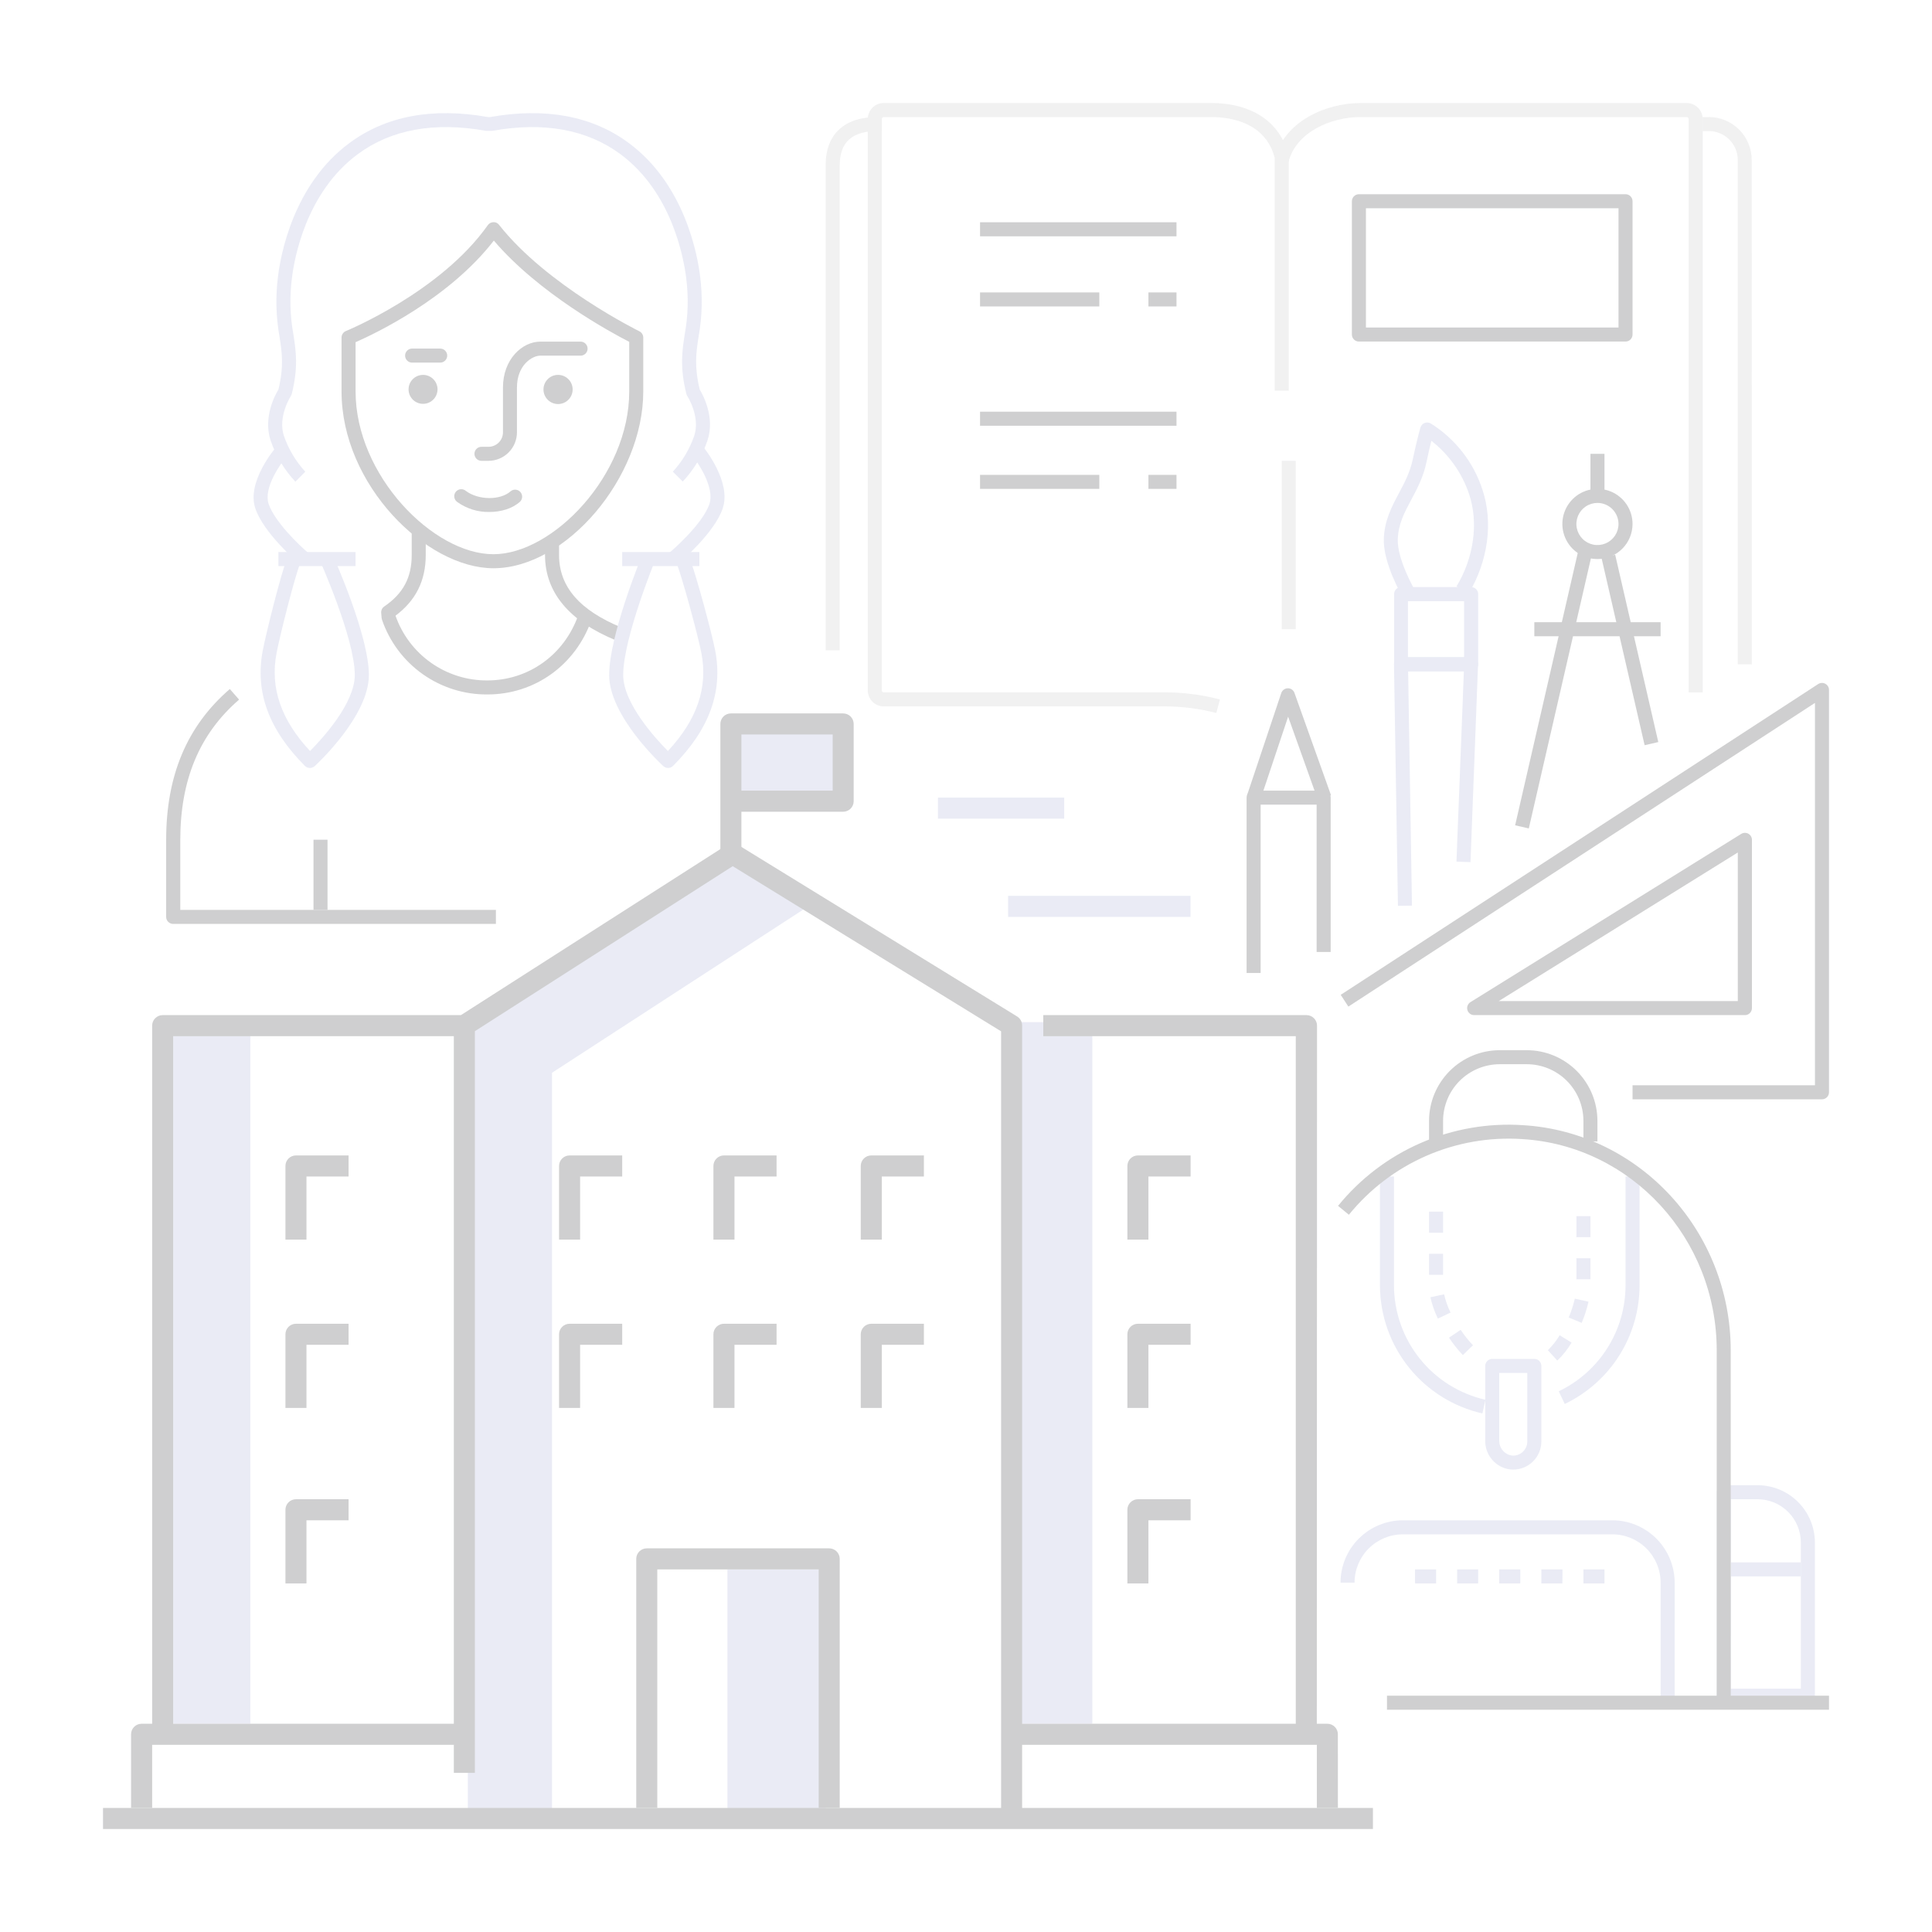 <svg width="300" height="300" viewBox="0 0 300 300" fill="none" xmlns="http://www.w3.org/2000/svg">
<g opacity="0.2" clip-path="url(#clip0_50_519)">
<path d="M76.616 88.237C66.221 88.237 53.036 75.315 53.036 60.791V52.414C53.036 52.197 53.101 51.985 53.222 51.804C53.342 51.624 53.514 51.484 53.715 51.401C53.861 51.345 68.415 45.349 75.75 34.958C75.848 34.819 75.977 34.706 76.127 34.627C76.277 34.547 76.443 34.504 76.612 34.5C76.783 34.49 76.953 34.523 77.108 34.596C77.262 34.669 77.396 34.779 77.497 34.916C84.87 44.31 99.131 51.367 99.274 51.439C99.457 51.528 99.612 51.667 99.72 51.84C99.829 52.013 99.885 52.213 99.885 52.417V60.795C99.885 74.13 87.922 88.237 76.616 88.237ZM55.215 53.134V60.791C55.215 73.804 67.271 86.059 76.616 86.059C85.826 86.059 97.706 73.804 97.706 60.791V53.081C94.935 51.66 83.677 45.581 76.684 37.358C69.69 46.403 58.159 51.844 55.215 53.134Z" fill="#0F1113"/>
<path d="M95.745 99.476C88.369 96.476 84.63 91.976 84.63 86.183V84.63H86.809V86.183C86.809 91.091 90 94.778 96.559 97.459L95.745 99.476ZM77.006 143.464H26.887C26.744 143.464 26.602 143.435 26.47 143.381C26.338 143.326 26.218 143.245 26.117 143.144C26.016 143.043 25.936 142.922 25.881 142.79C25.827 142.657 25.799 142.516 25.8 142.372V130.447C25.8 120.412 29.032 112.74 35.685 106.991L37.125 108.638C30.979 113.951 27.994 121.084 27.994 130.447V141.285H77.006V143.464ZM75.851 71.558H74.827C74.679 71.566 74.53 71.544 74.391 71.494C74.251 71.443 74.123 71.364 74.015 71.262C73.906 71.16 73.82 71.037 73.761 70.9C73.703 70.764 73.672 70.617 73.672 70.468C73.672 70.319 73.703 70.172 73.761 70.036C73.82 69.899 73.906 69.776 74.015 69.674C74.123 69.572 74.251 69.493 74.391 69.443C74.53 69.392 74.679 69.37 74.827 69.379H75.851C76.448 69.379 77.02 69.142 77.442 68.72C77.864 68.298 78.101 67.725 78.101 67.129V60.172C78.101 55.766 81.101 53.047 83.91 53.047H90.086C90.234 53.039 90.383 53.06 90.523 53.111C90.663 53.162 90.79 53.241 90.899 53.343C91.007 53.445 91.093 53.568 91.152 53.705C91.211 53.841 91.241 53.988 91.241 54.137C91.241 54.286 91.211 54.433 91.152 54.569C91.093 54.706 91.007 54.829 90.899 54.931C90.79 55.033 90.663 55.112 90.523 55.162C90.383 55.213 90.234 55.235 90.086 55.226H83.902C82.635 55.226 80.272 56.681 80.272 60.184V67.125C80.273 68.299 79.808 69.425 78.979 70.256C78.15 71.088 77.025 71.555 75.851 71.558Z" fill="#0F1113"/>
<path d="M75.675 107.835C72.077 107.861 68.562 106.755 65.626 104.674C62.691 102.592 60.484 99.641 59.318 96.236C59.289 96.15 59.269 96.061 59.258 95.97L59.19 95.175C59.174 94.982 59.209 94.789 59.291 94.614C59.373 94.438 59.5 94.288 59.659 94.177C62.614 92.16 63.93 89.677 63.93 86.183V82.451H66.109V86.183C66.109 90.157 64.572 93.248 61.414 95.603C62.445 98.555 64.373 101.11 66.928 102.913C69.483 104.716 72.537 105.675 75.664 105.656C82.08 105.656 87.627 101.674 89.798 95.513L91.853 96.236C89.382 103.283 83.029 107.835 75.675 107.835ZM68.288 56.306H63.93C63.653 56.29 63.391 56.168 63.2 55.966C63.01 55.763 62.903 55.495 62.903 55.217C62.903 54.938 63.01 54.671 63.2 54.468C63.391 54.266 63.653 54.144 63.93 54.127H68.288C68.436 54.119 68.585 54.141 68.725 54.191C68.865 54.242 68.992 54.321 69.1 54.423C69.209 54.525 69.295 54.648 69.354 54.785C69.413 54.921 69.443 55.068 69.443 55.217C69.443 55.366 69.413 55.513 69.354 55.649C69.295 55.786 69.209 55.909 69.1 56.011C68.992 56.113 68.865 56.192 68.725 56.242C68.585 56.293 68.436 56.315 68.288 56.306ZM65.689 58.211C65.244 58.211 64.809 58.343 64.439 58.59C64.069 58.838 63.781 59.189 63.61 59.6C63.44 60.011 63.396 60.464 63.482 60.9C63.569 61.337 63.783 61.738 64.098 62.052C64.413 62.367 64.814 62.581 65.25 62.668C65.687 62.755 66.139 62.71 66.55 62.54C66.961 62.37 67.313 62.081 67.56 61.711C67.807 61.341 67.939 60.906 67.939 60.461C67.939 59.864 67.702 59.292 67.28 58.87C66.858 58.448 66.286 58.211 65.689 58.211Z" fill="#0F1113"/>
<path d="M86.655 62.741C87.906 62.741 88.92 61.727 88.92 60.476C88.92 59.225 87.906 58.211 86.655 58.211C85.404 58.211 84.39 59.225 84.39 60.476C84.39 61.727 85.404 62.741 86.655 62.741Z" fill="#0F1113"/>
<path d="M75.975 79.5C74.2 79.531 72.462 78.99 71.017 77.959C70.894 77.876 70.789 77.769 70.708 77.644C70.627 77.519 70.573 77.379 70.549 77.232C70.524 77.086 70.53 76.936 70.565 76.791C70.601 76.647 70.665 76.511 70.755 76.393C70.845 76.274 70.958 76.175 71.088 76.102C71.217 76.029 71.36 75.983 71.508 75.967C71.656 75.951 71.805 75.966 71.947 76.01C72.089 76.053 72.221 76.126 72.334 76.222C74.254 77.677 77.7 77.722 79.297 76.279C79.515 76.101 79.793 76.014 80.073 76.035C80.353 76.057 80.614 76.186 80.801 76.395C80.988 76.605 81.088 76.878 81.079 77.159C81.07 77.439 80.953 77.706 80.752 77.903C79.56 78.979 77.79 79.5 75.975 79.5ZM48.679 130.391H50.858V141.285H48.679V130.391Z" fill="#0F1113"/>
<path d="M103.751 119.25C103.474 119.254 103.206 119.152 103.001 118.965C102.66 118.65 94.59 111.188 94.59 104.816C94.59 98.707 99.506 86.696 99.716 86.186L101.73 87.015C101.681 87.139 96.769 99.139 96.769 104.816C96.769 109.196 101.767 114.66 103.714 116.618C108.232 111.765 109.939 106.793 108.919 101.441C108.45 98.963 105.964 89.696 105.015 87.338L107.036 86.524C108.041 89.029 110.565 98.426 111.06 101.036C112.275 107.43 110.134 113.284 104.509 118.931C104.307 119.132 104.035 119.246 103.751 119.25Z" fill="#949CCE"/>
<path d="M105.416 87.439L104.014 85.774C104.062 85.729 109.084 81.48 110.164 78.236C110.985 75.78 108.529 72.019 107.516 70.778L109.2 69.394C109.38 69.615 113.599 74.824 112.23 78.926C110.955 82.751 105.641 87.251 105.416 87.439Z" fill="#949CCE"/>
<path d="M96.615 85.721H108.6V87.9H96.615V85.721ZM45.866 74.794C44.152 72.963 42.843 70.79 42.026 68.419C40.822 64.811 42.735 61.294 43.233 60.491C44.107 56.869 43.781 54.742 43.406 52.29C42.846 49.187 42.767 46.016 43.173 42.889C43.567 39.667 45.525 28.657 54.262 22.207C59.932 18 67.162 16.654 75.75 18.172H76.125C84.72 16.654 91.95 18.004 97.62 22.192C106.357 28.642 108.315 39.653 108.708 42.874C109.114 46.001 109.036 49.172 108.476 52.275C108.101 54.727 107.778 56.854 108.648 60.476C109.147 61.294 111.06 64.796 109.856 68.404C109.039 70.775 107.73 72.948 106.016 74.779L104.475 73.241C105.947 71.641 107.075 69.756 107.79 67.703C108.795 64.703 106.743 61.523 106.721 61.492C106.654 61.388 106.605 61.272 106.575 61.151C105.547 57.004 105.922 54.54 106.32 51.934C106.854 49.026 106.93 46.053 106.545 43.121C106.17 40.121 104.362 29.865 96.326 23.929C91.136 20.096 84.435 18.881 76.413 20.321C76.35 20.327 76.286 20.327 76.222 20.321H75.671C75.607 20.327 75.543 20.327 75.48 20.321C67.458 18.881 60.757 20.096 55.567 23.929C47.52 29.88 45.701 40.125 45.337 43.125C44.952 46.056 45.028 49.03 45.562 51.938C45.96 54.544 46.335 57.008 45.311 61.155C45.28 61.277 45.228 61.392 45.157 61.496C45.157 61.526 43.087 64.691 44.092 67.706C44.809 69.759 45.937 71.644 47.407 73.245L45.866 74.794ZM48.12 119.25C47.83 119.25 47.553 119.135 47.347 118.931C41.722 113.284 39.581 107.43 40.796 101.036C41.268 98.543 43.605 89.089 44.636 86.524L46.657 87.338C45.738 89.625 43.443 98.771 42.937 101.441C41.921 106.792 43.623 111.765 48.142 116.617C50.088 114.66 55.091 109.196 55.091 104.816C55.091 99.154 49.725 87.169 49.672 87.049L51.656 86.156C51.885 86.662 57.281 98.689 57.281 104.816C57.281 111.191 49.211 118.65 48.866 118.965C48.662 119.151 48.396 119.253 48.12 119.25Z" fill="#949CCE"/>
<path d="M46.358 87.435C46.136 87.244 40.913 82.748 39.642 78.926C38.269 74.801 42.735 69.593 42.926 69.371L44.573 70.8C43.5 72.041 40.894 75.795 41.708 78.236C42.608 80.936 46.392 84.611 47.775 85.778L46.358 87.435Z" fill="#949CCE"/>
<path d="M43.23 85.721H55.215V87.9H43.23V85.721ZM280.737 264.394H267.664C267.521 264.394 267.379 264.366 267.247 264.312C267.115 264.258 266.994 264.178 266.893 264.077C266.791 263.976 266.711 263.855 266.656 263.723C266.601 263.591 266.573 263.449 266.573 263.306V231.712C266.573 231.423 266.688 231.146 266.893 230.941C267.097 230.736 267.375 230.621 267.664 230.621H272.914C275.274 230.624 277.536 231.563 279.205 233.231C280.873 234.899 281.813 237.16 281.817 239.52V263.306C281.817 263.593 281.703 263.869 281.501 264.073C281.299 264.276 281.024 264.392 280.737 264.394ZM268.737 262.215H279.634V239.52C279.632 237.74 278.925 236.034 277.668 234.774C276.41 233.515 274.705 232.805 272.925 232.8H268.752L268.737 262.215Z" fill="#949CCE"/>
<path d="M268.752 242.606H279.645V244.785H268.752V242.606ZM260.037 264.394H257.858V245.753C257.858 243.763 257.068 241.856 255.661 240.449C254.255 239.043 252.347 238.253 250.358 238.253H217.834C215.845 238.253 213.937 239.043 212.531 240.449C211.124 241.856 210.334 243.763 210.334 245.753H208.155C208.158 243.185 209.179 240.724 210.994 238.909C212.81 237.094 215.271 236.073 217.838 236.07H250.358C252.925 236.073 255.386 237.094 257.201 238.909C259.016 240.724 260.037 243.185 260.04 245.753L260.037 264.394Z" fill="#949CCE"/>
<path d="M215.37 263.306H284.006V265.485H215.37V263.306Z" fill="#0F1113"/>
<path d="M241.815 211.271L240.349 209.659C241.06 208.97 241.677 208.189 242.183 207.338L244.035 208.481C243.425 209.508 242.678 210.447 241.815 211.271ZM245.599 205.418L243.589 204.581C243.987 203.635 244.305 202.656 244.537 201.656L246.664 202.125C246.408 203.252 246.051 204.354 245.599 205.418ZM246.964 198.641H244.785V195.375H246.964V198.641ZM246.964 192.105H244.785V188.839H246.964V192.105ZM227.149 210.416C226.354 209.58 225.635 208.676 225 207.713L226.808 206.494C227.373 207.348 228.014 208.15 228.724 208.89L227.149 210.416ZM223.275 204.75C222.76 203.694 222.369 202.581 222.109 201.435L224.239 200.981C224.464 201.962 224.801 202.913 225.244 203.816L223.275 204.75ZM224.085 197.951H221.906V194.685H224.085V197.951ZM224.085 191.415H221.906V188.145H224.085V191.415Z" fill="#949CCE"/>
<path d="M242.973 218.006L242.04 216.038C245.136 214.558 247.753 212.234 249.588 209.334C251.422 206.434 252.401 203.075 252.412 199.643V182.685H254.591V199.643C254.579 203.487 253.483 207.249 251.428 210.498C249.373 213.747 246.442 216.349 242.973 218.006ZM230.186 219.48C225.683 218.457 221.66 215.939 218.771 212.336C215.883 208.734 214.299 204.26 214.278 199.643V182.685H216.457V199.643C216.475 203.764 217.888 207.759 220.466 210.975C223.044 214.191 226.635 216.44 230.655 217.354L230.186 219.48Z" fill="#949CCE"/>
<path d="M248.051 177.236H245.872V174.045C245.87 171.714 244.944 169.479 243.296 167.83C241.648 166.182 239.413 165.254 237.082 165.251H232.875C230.544 165.254 228.309 166.182 226.66 167.83C225.012 169.479 224.084 171.714 224.081 174.045V177.236H221.902V174.045C221.905 171.136 223.062 168.347 225.119 166.29C227.177 164.232 229.966 163.075 232.875 163.073H237.079C239.987 163.076 242.775 164.234 244.832 166.291C246.888 168.348 248.044 171.136 248.047 174.045L248.051 177.236Z" fill="#0F1113"/>
<path d="M249.143 245.873H245.873V243.694H249.143V245.873ZM242.606 245.873H239.336V243.694H242.625L242.606 245.873ZM236.07 245.873H232.8V243.694H236.07V245.873ZM229.53 245.873H226.264V243.694H229.53V245.873ZM222.994 245.873H219.728V243.694H222.994V245.873ZM234.971 228.195C234.708 228.195 234.446 228.171 234.188 228.124C233.165 227.917 232.247 227.357 231.596 226.542C230.945 225.727 230.601 224.708 230.625 223.665V212.1C230.625 211.957 230.653 211.815 230.708 211.683C230.763 211.551 230.843 211.431 230.945 211.33C231.046 211.229 231.167 211.149 231.299 211.094C231.431 211.04 231.573 211.012 231.716 211.013H238.253C238.541 211.013 238.818 211.127 239.022 211.331C239.225 211.535 239.34 211.812 239.34 212.1V223.823C239.342 224.396 239.23 224.965 239.011 225.496C238.792 226.026 238.471 226.509 238.065 226.915C237.66 227.321 237.178 227.643 236.648 227.863C236.117 228.083 235.549 228.196 234.975 228.195H234.971ZM232.8 213.195V223.669C232.782 224.2 232.949 224.72 233.272 225.142C233.594 225.564 234.053 225.861 234.57 225.983C234.886 226.046 235.212 226.036 235.524 225.955C235.836 225.874 236.125 225.723 236.37 225.514C236.618 225.308 236.817 225.05 236.953 224.758C237.089 224.467 237.159 224.148 237.158 223.826V213.191L232.8 213.195Z" fill="#949CCE"/>
<path d="M268.751 264.394H266.572V209.707C266.572 192.319 253.305 177.9 236.366 176.876C231.268 176.54 226.164 177.432 221.482 179.476C216.799 181.52 212.676 184.658 209.456 188.625L207.772 187.245C211.209 183.011 215.611 179.664 220.61 177.483C225.608 175.303 231.056 174.354 236.497 174.716C254.584 175.807 268.747 191.186 268.747 209.722L268.751 264.394Z" fill="#0F1113"/>
<path d="M130.391 100.973H128.209V25.661C128.209 20.831 131.085 18.161 136.301 18.161H136.928V20.34H136.301C132.323 20.34 130.391 22.076 130.391 25.65V100.973ZM272.021 103.151H269.843V24.832C269.838 23.642 269.361 22.503 268.518 21.663C267.675 20.823 266.533 20.351 265.343 20.351H264.375V18.172H265.343C267.108 18.174 268.801 18.877 270.05 20.125C271.298 21.374 272.001 23.067 272.003 24.832L272.021 103.151ZM199.028 71.558H201.206V97.706H199.028V71.558Z" fill="#B7B7B8"/>
<path d="M188.869 110.711C186.198 110.02 183.449 109.676 180.69 109.687H137.228C136.571 109.687 135.941 109.425 135.476 108.96C135.011 108.496 134.75 107.866 134.749 107.209V18.476C134.75 17.819 135.011 17.189 135.476 16.723C135.94 16.258 136.57 15.996 137.228 15.994H188.025C194.4 15.994 198.784 18.941 200.082 24.079C200.104 24.166 200.115 24.255 200.115 24.345V60.664H197.937V24.488C196.474 18.997 191.108 18.172 188.025 18.172H137.228C137.148 18.174 137.072 18.206 137.015 18.263C136.959 18.32 136.928 18.396 136.928 18.476V107.209C136.928 107.248 136.936 107.287 136.951 107.324C136.966 107.36 136.988 107.393 137.016 107.421C137.044 107.449 137.077 107.471 137.113 107.486C137.149 107.501 137.188 107.509 137.228 107.509H180.69C183.637 107.496 186.572 107.864 189.424 108.604L188.869 110.711Z" fill="#B7B7B8"/>
<path d="M264.394 107.509H262.215V18.476C262.215 18.396 262.183 18.318 262.126 18.262C262.069 18.204 261.992 18.172 261.911 18.172H211.286C206.58 18.172 201.218 20.573 200.074 25.155L197.959 24.626C199.376 18.96 205.736 16.001 211.286 16.001H261.911C262.57 16.002 263.2 16.264 263.666 16.73C264.131 17.195 264.393 17.826 264.394 18.484V107.509Z" fill="#B7B7B8"/>
<path d="M152.179 63.93H182.685V66.109H152.179V63.93ZM178.327 73.736H182.685V75.915H178.327V73.736ZM152.179 73.736H170.7V75.915H152.179V73.736ZM152.179 34.515H182.685V36.694H152.179V34.515ZM178.327 45.409H182.685V47.587H178.327V45.409ZM152.179 45.409H170.7V47.587H152.179V45.409ZM252.412 53.036H211.012C210.869 53.037 210.728 53.009 210.595 52.955C210.463 52.9 210.342 52.82 210.241 52.719C210.14 52.618 210.059 52.498 210.004 52.366C209.949 52.234 209.921 52.092 209.921 51.949V31.249C209.921 30.959 210.036 30.682 210.241 30.477C210.445 30.273 210.723 30.157 211.012 30.157H252.412C252.556 30.157 252.697 30.186 252.829 30.241C252.962 30.296 253.082 30.376 253.183 30.477C253.284 30.579 253.364 30.699 253.418 30.831C253.473 30.964 253.5 31.106 253.5 31.249V51.949C253.5 52.237 253.385 52.514 253.181 52.718C252.977 52.922 252.701 53.036 252.412 53.036ZM212.1 50.858H251.321V32.336H212.1V50.858Z" fill="#0F1113"/>
<path d="M114.049 111.87H130.391V123.855H114.049V111.87ZM85.721 166.575L125.374 140.82L113.501 133.406L72.649 159.941V281.827H85.721V166.575ZM26.888 159.806H38.873V267.664H26.888V159.806ZM157.628 158.715H169.613V267.664H157.628V158.715ZM112.958 243.694H128.209V281.824H112.958V243.694Z" fill="#949CCE"/>
<path d="M15.994 280.736H213.188V284.006H15.994V280.736ZM158.715 280.736H155.449V160.144L113.775 134.501L73.737 160.125V275.291H70.47V159.229C70.47 158.955 70.539 158.685 70.67 158.445C70.801 158.204 70.99 158.001 71.22 157.852L112.875 131.194C113.135 131.03 113.436 130.944 113.744 130.944C114.051 130.944 114.352 131.03 114.612 131.194L157.939 157.837C158.176 157.984 158.372 158.189 158.508 158.432C158.644 158.676 158.715 158.95 158.715 159.229V280.736ZM204.473 269.299H201.207V160.894H162V157.627H202.875C203.308 157.627 203.723 157.799 204.029 158.105C204.335 158.411 204.507 158.826 204.507 159.259L204.473 269.299Z" fill="#0F1113"/>
<path d="M26.887 269.299H23.625V159.259C23.626 158.826 23.799 158.411 24.105 158.105C24.412 157.799 24.827 157.627 25.26 157.627H71.558V160.894H26.887V269.299ZM115.125 133.658H111.859V112.414C111.859 111.981 112.03 111.565 112.336 111.259C112.642 110.952 113.057 110.78 113.49 110.779H130.924C131.357 110.779 131.773 110.951 132.08 111.258C132.386 111.564 132.559 111.98 132.559 112.414V124.414C132.558 124.847 132.385 125.262 132.079 125.567C131.772 125.873 131.357 126.045 130.924 126.045H115.125V133.658ZM115.125 122.764H129.3V114.049H115.125V122.764ZM130.391 280.736H127.125V243.694H102.064V280.736H98.794V242.062C98.794 241.629 98.966 241.213 99.273 240.906C99.579 240.6 99.995 240.428 100.429 240.428H128.756C129.19 240.428 129.606 240.6 129.912 240.906C130.219 241.213 130.391 241.629 130.391 242.062V280.736ZM90.079 192.491H86.809V181.05C86.809 180.835 86.851 180.623 86.933 180.424C87.015 180.226 87.136 180.046 87.288 179.894C87.439 179.742 87.62 179.622 87.818 179.539C88.016 179.457 88.229 179.415 88.444 179.415H96.615V182.685H90.079V192.491ZM90.079 218.625H86.809V207.188C86.809 206.973 86.851 206.76 86.933 206.562C87.015 206.363 87.136 206.183 87.288 206.031C87.439 205.88 87.62 205.759 87.818 205.677C88.016 205.595 88.229 205.553 88.444 205.553H96.615V208.819H90.079V218.625ZM114.049 192.491H110.779V181.05C110.779 180.616 110.951 180.201 111.258 179.894C111.564 179.587 111.98 179.415 112.414 179.415H120.585V182.685H114.049V192.491ZM114.049 218.625H110.779V207.188C110.779 206.754 110.951 206.338 111.258 206.031C111.564 205.725 111.98 205.553 112.414 205.553H120.585V208.819H114.049V218.625ZM136.927 192.491H133.657V181.05C133.657 180.616 133.83 180.201 134.136 179.894C134.443 179.587 134.859 179.415 135.292 179.415H143.464V182.685H136.927V192.491ZM136.927 218.625H133.657V207.188C133.657 206.754 133.83 206.338 134.136 206.031C134.443 205.725 134.859 205.553 135.292 205.553H143.464V208.819H136.927V218.625Z" fill="#0F1113"/>
<path d="M47.588 192.491H44.322V181.05C44.322 180.616 44.494 180.2 44.8 179.894C45.107 179.587 45.523 179.415 45.957 179.415H54.128V182.685H47.588V192.491ZM47.588 218.625H44.322V207.187C44.322 206.754 44.494 206.338 44.8 206.031C45.107 205.725 45.523 205.552 45.957 205.552H54.128V208.819H47.588V218.625ZM47.588 245.872H44.322V234.435C44.322 234.001 44.494 233.585 44.8 233.279C45.107 232.972 45.523 232.8 45.957 232.8H54.128V236.07H47.588V245.872ZM178.328 192.491H175.058V181.05C175.058 180.616 175.23 180.2 175.537 179.894C175.843 179.587 176.259 179.415 176.693 179.415H184.875V182.685H178.328V192.491ZM178.328 218.625H175.058V207.187C175.058 206.754 175.23 206.338 175.537 206.031C175.843 205.725 176.259 205.552 176.693 205.552H184.875V208.819H178.328V218.625ZM178.328 245.872H175.058V234.435C175.058 234.001 175.23 233.585 175.537 233.279C175.843 232.972 176.259 232.8 176.693 232.8H184.875V236.07H178.328V245.872ZM207.75 280.736H204.48V270.934H157.628V267.664H206.108C206.541 267.664 206.957 267.836 207.264 268.143C207.571 268.449 207.743 268.865 207.743 269.299L207.75 280.736ZM23.625 280.736H20.352V269.299C20.352 268.865 20.524 268.449 20.83 268.143C21.137 267.836 21.553 267.664 21.987 267.664H71.558V270.934H23.625V280.736Z" fill="#0F1113"/>
<path d="M145.643 123.851H165.251V127.121H145.643V123.851ZM156.536 139.106H184.864V142.376H156.536V139.106Z" fill="#949CCE"/>
<path d="M195.75 151.091H193.571V123.851C193.571 123.708 193.6 123.566 193.654 123.434C193.709 123.302 193.79 123.182 193.891 123.081C193.993 122.98 194.113 122.9 194.245 122.845C194.378 122.791 194.519 122.763 194.663 122.764H205.538C205.826 122.764 206.103 122.878 206.307 123.082C206.51 123.286 206.625 123.563 206.625 123.851V147.821H204.446V124.946H195.75V151.091Z" fill="#0F1113"/>
<path d="M204.641 124.223L200.021 111.285L195.701 124.2L193.635 123.506L198.952 107.625C199.023 107.409 199.16 107.22 199.344 107.086C199.527 106.951 199.748 106.878 199.976 106.875C200.2 106.87 200.42 106.937 200.604 107.065C200.788 107.193 200.926 107.376 201 107.587L206.681 123.487L204.641 124.223Z" fill="#0F1113"/>
<path d="M217.739 92.595C217.619 92.389 214.766 87.42 214.878 83.7C214.964 80.824 216.112 78.671 217.226 76.575C218.069 74.993 218.943 73.361 219.367 71.362C220.117 67.838 220.559 66.424 220.574 66.364C220.623 66.21 220.706 66.07 220.815 65.952C220.925 65.834 221.059 65.742 221.209 65.682C221.358 65.622 221.519 65.596 221.68 65.606C221.84 65.615 221.997 65.66 222.138 65.737C225.959 68.119 228.815 71.774 230.201 76.058C231.881 81.101 231.074 87.135 228.041 92.183L226.166 91.058C228.877 86.558 229.608 81.184 228.127 76.736C227.025 73.457 224.985 70.574 222.258 68.445C222.067 69.218 221.804 70.32 221.489 71.82C221.002 74.119 220.057 75.889 219.138 77.606C218.054 79.635 217.121 81.39 217.046 83.756C216.952 86.85 219.592 91.448 219.618 91.493L217.739 92.595Z" fill="#949CCE"/>
<path d="M282.915 170.7H253.5V168.521H281.827V109.147L209.373 156.304L208.185 154.477L282.322 106.222C282.486 106.115 282.677 106.054 282.873 106.045C283.07 106.037 283.265 106.083 283.438 106.176C283.61 106.27 283.754 106.409 283.854 106.578C283.955 106.748 284.007 106.941 284.006 107.137V169.609C284.006 169.898 283.891 170.176 283.686 170.38C283.482 170.585 283.204 170.7 282.915 170.7Z" fill="#0F1113"/>
<path d="M270.933 157.628H228.903C228.667 157.627 228.436 157.549 228.248 157.406C228.059 157.263 227.922 157.063 227.857 156.835C227.792 156.607 227.803 156.364 227.889 156.143C227.974 155.922 228.129 155.735 228.33 155.61L270.375 129.488C270.539 129.384 270.729 129.327 270.923 129.322C271.117 129.317 271.309 129.364 271.479 129.458C271.649 129.552 271.791 129.69 271.889 129.857C271.988 130.025 272.04 130.216 272.04 130.41V156.536C272.04 156.681 272.012 156.824 271.956 156.958C271.901 157.092 271.819 157.213 271.716 157.314C271.613 157.416 271.491 157.496 271.356 157.55C271.222 157.604 271.078 157.63 270.933 157.628ZM232.721 155.449H269.846V132.375L232.721 155.449Z" fill="#0F1113"/>
<path d="M228.443 104.25H217.568C217.424 104.25 217.283 104.222 217.15 104.167C217.018 104.112 216.898 104.032 216.796 103.93C216.695 103.829 216.614 103.709 216.56 103.576C216.505 103.444 216.477 103.302 216.477 103.159V92.25C216.477 92.107 216.505 91.965 216.56 91.833C216.615 91.701 216.695 91.581 216.796 91.48C216.898 91.379 217.018 91.299 217.15 91.244C217.283 91.19 217.425 91.162 217.568 91.162H228.443C228.731 91.162 229.008 91.277 229.212 91.481C229.416 91.685 229.53 91.962 229.53 92.25V103.125C229.535 103.271 229.511 103.416 229.459 103.553C229.406 103.689 229.327 103.813 229.225 103.918C229.124 104.023 229.002 104.107 228.868 104.164C228.733 104.221 228.589 104.25 228.443 104.25ZM218.625 102.064H227.34V93.349H218.625V102.064Z" fill="#949CCE"/>
<path d="M217.072 140.655L216.457 103.155C216.456 103.011 216.483 102.867 216.537 102.733C216.591 102.599 216.671 102.478 216.772 102.375C216.874 102.272 216.995 102.19 217.128 102.134C217.261 102.078 217.404 102.049 217.548 102.049H228.423C228.569 102.049 228.714 102.078 228.848 102.135C228.983 102.192 229.104 102.275 229.206 102.38C229.307 102.485 229.387 102.61 229.439 102.746C229.491 102.882 229.516 103.028 229.511 103.174L228.337 133.875L226.158 133.789L227.31 104.25H218.655L219.251 140.625L217.072 140.655Z" fill="#949CCE"/>
<path d="M235.27 128.151L245.083 85.472L247.207 85.961L237.393 128.639L235.27 128.151Z" fill="#0F1113"/>
<path d="M248.681 86.624L250.804 86.135L257.499 115.228L255.376 115.717L248.681 86.624Z" fill="#0F1113"/>
<path d="M248.051 86.809C246.973 86.809 245.919 86.489 245.023 85.889C244.126 85.29 243.428 84.438 243.016 83.442C242.604 82.445 242.497 81.349 242.708 80.291C242.92 79.234 243.44 78.263 244.204 77.502C244.967 76.74 245.94 76.223 246.997 76.014C248.055 75.806 249.151 75.916 250.147 76.33C251.142 76.745 251.992 77.446 252.589 78.344C253.186 79.242 253.503 80.297 253.5 81.375C253.495 82.817 252.919 84.199 251.898 85.217C250.877 86.236 249.493 86.808 248.051 86.809ZM248.051 78.094C247.405 78.094 246.772 78.285 246.235 78.645C245.697 79.004 245.278 79.515 245.03 80.112C244.783 80.71 244.718 81.367 244.844 82.002C244.97 82.636 245.282 83.219 245.739 83.676C246.196 84.133 246.779 84.445 247.413 84.571C248.048 84.697 248.705 84.632 249.303 84.385C249.9 84.137 250.411 83.718 250.77 83.18C251.129 82.643 251.321 82.01 251.321 81.364C251.32 80.497 250.975 79.666 250.362 79.053C249.749 78.44 248.918 78.095 248.051 78.094Z" fill="#0F1113"/>
<path d="M246.964 70.47H249.143V77.006H246.964V70.47ZM238.249 96.615H257.858V98.794H238.249V96.615Z" fill="#0F1113"/>
</g>
<defs>
<clipPath id="clip0_50_519">
<rect width="300" height="300" fill="white"/>
</clipPath>
</defs>
</svg>
